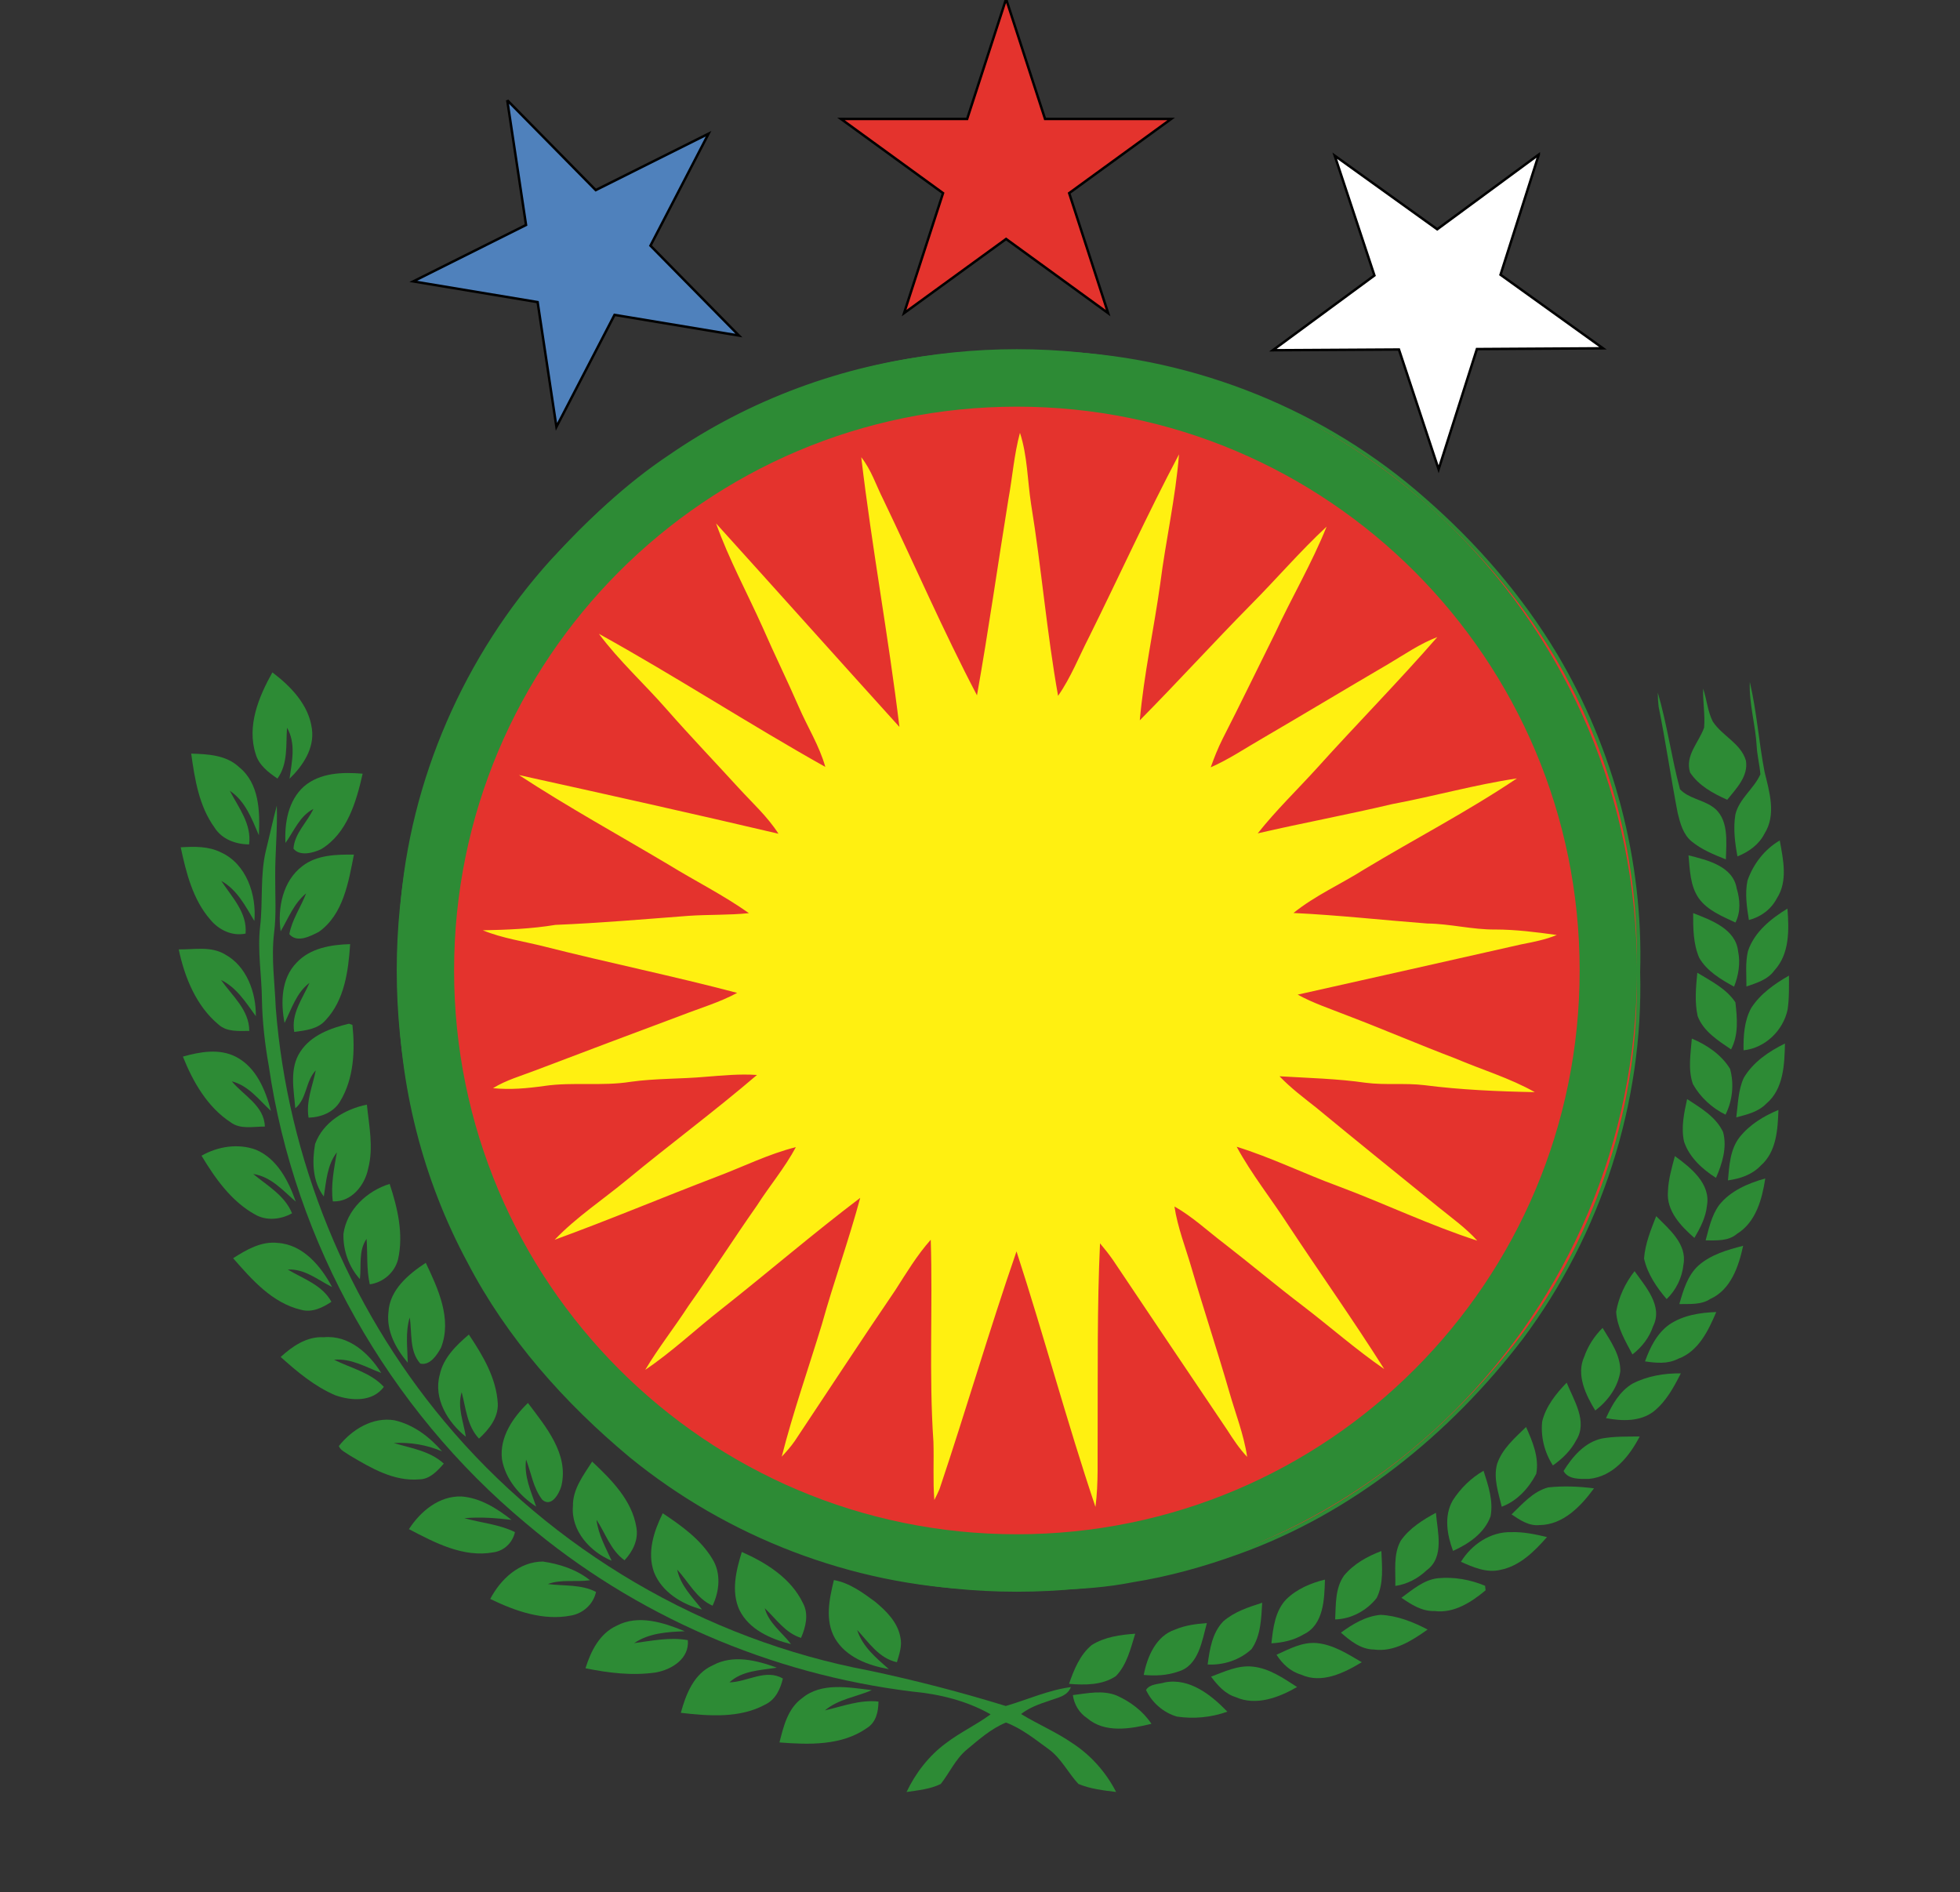 <?xml version="1.0" encoding="UTF-8" standalone="no"?>
<svg
   xmlns:dc="http://purl.org/dc/elements/1.1/"
   xmlns:cc="http://creativecommons.org/ns#"
   xmlns:rdf="http://www.w3.org/1999/02/22-rdf-syntax-ns#"
   xmlns:svg="http://www.w3.org/2000/svg"
   xmlns="http://www.w3.org/2000/svg"
   xmlns:sodipodi="http://sodipodi.sourceforge.net/DTD/sodipodi-0.dtd"
   xmlns:inkscape="http://www.inkscape.org/namespaces/inkscape"
   width="400.573"
   height="386.636"
   viewBox="0 0 320.458 309.309"
   version="1.1"
   id="svg2"
   inkscape:version="0.48.4 r9939"
   sodipodi:docname="Coat_of_Arms_of_Rojava.svg">
  <rect x="0" y="0" width="320.458" height="309.309" fill="#333333" stroke="none"/>
  <defs
     id="defs237" />
  <sodipodi:namedview
     pagecolor="#ffffff"
     bordercolor="#666666"
     borderopacity="1"
     objecttolerance="10"
     gridtolerance="10"
     guidetolerance="10"
     inkscape:pageopacity="0"
     inkscape:pageshadow="2"
     inkscape:window-width="1680"
     inkscape:window-height="988"
     id="namedview235"
     showgrid="false"
     inkscape:zoom="1.4142136"
     inkscape:cx="279.23195"
     inkscape:cy="226.44521"
     inkscape:window-x="-8"
     inkscape:window-y="-8"
     inkscape:window-maximized="1"
     inkscape:current-layer="g5222"
     fit-margin-top="0"
     fit-margin-left="0"
     fit-margin-right="0"
     fit-margin-bottom="0" />
  <g
     id="#ffffffff"
     transform="translate(-436.952,585.356)" />
  <g
     id="g5222"
     transform="matrix(0.929,0,0,0.929,-36.335,-731.268)">
    <path
       id="Star-6-5"
       d="m 216.181,786.973 -6.857,21.118 -22.201,0 17.957,13.051 -6.857,21.118 17.957,-13.051 17.957,13.051 -6.857,-21.118 17.948,-13.051 -22.192,0 -6.857,-21.118 z"
       style="fill:#e4332d;fill-opacity:1;stroke:#000000;stroke-opacity:1;stroke-width:0.43;stroke-miterlimit:4;stroke-dasharray:none"
       inkscape:connector-curvature="0" />
    <path
       id="Star-6-5-1"
       d="m 309.935,814.345 -17.879,13.158 -18.036,-12.949 6.982,21.077 -17.879,13.158 22.196,-0.129 6.982,21.077 6.738,-21.156 22.188,-0.134 -18.029,-12.944 6.738,-21.156 z"
       style="fill:#ffffff;fill-opacity:1;stroke:#000000;stroke-opacity:1;stroke-width:0.43;stroke-miterlimit:4;stroke-dasharray:none"
       inkscape:connector-curvature="0" />
    <path
       id="Star-6-5-1-7"
       d="m 128.384,804.791 15.574,15.821 19.857,-9.933 -10.226,19.707 15.574,15.821 -21.896,-3.639 -10.226,19.707 -3.309,-21.956 -21.888,-3.643 19.849,-9.929 -3.309,-21.956 z"
       style="fill:#4f81bc;fill-opacity:1;stroke:#000000;stroke-opacity:1;stroke-width:0.43;stroke-miterlimit:4;stroke-dasharray:none"
       inkscape:connector-curvature="0" />
    <g
       transform="matrix(0.622,0,0,0.622,-28.928,774.169)"
       id="#01964aff-9-4"
       style="fill:#2d8b35;fill-opacity:1">
      <path
         style="fill:#2d8b35;fill-opacity:1"
         inkscape:connector-curvature="0"
         d="m 186.46,211.11 c 5.24,3.96 10.33,9.22 11.19,16.02 0.74,5.51 -2.58,10.42 -6.34,14.07 0.66,-4.83 1.89,-9.92 -0.71,-14.43 -0.35,4.87 0.34,10.18 -2.71,14.38 -2.56,-1.76 -5.26,-3.79 -6.15,-6.92 -2.57,-7.95 0.85,-16.22 4.72,-23.12 z"
         id="path33-9-6" />
      <path
         style="fill:#2d8b35;fill-opacity:1"
         inkscape:connector-curvature="0"
         d="m 604.5,213.82 c 1.96,8.36 2.55,17 4.17,25.44 1.38,5.62 3.36,12.15 -0.01,17.46 -1.56,3.11 -4.49,5.19 -7.66,6.45 -0.72,-3.88 -1.22,-7.89 -0.59,-11.82 1.06,-4.52 5.27,-7.32 7.08,-11.4 -0.2,-2.69 -0.91,-5.31 -1.05,-8.01 -0.34,-6.07 -2.2,-12.01 -1.94,-18.12 z"
         id="path35-8-1" />
      <path
         style="fill:#2d8b35;fill-opacity:1"
         inkscape:connector-curvature="0"
         d="m 591.29,215.71 c 1.04,3.05 1.26,6.37 2.72,9.28 2.64,4.1 7.94,6.15 9.38,11.07 0.77,4.39 -2.75,7.94 -5.28,11.09 -3.97,-1.78 -8.04,-3.97 -10.5,-7.69 -1.55,-4.82 2.5,-8.55 3.96,-12.74 0.3,-3.67 -0.39,-7.34 -0.28,-11.01 z"
         id="path37-6-8" />
      <path
         style="fill:#2d8b35;fill-opacity:1"
         inkscape:connector-curvature="0"
         d="m 578.46,216.83 c 2.65,8.97 3.85,18.31 6.28,27.34 2.37,2.55 6.33,2.95 9.19,4.94 4.74,3.24 3.93,9.89 3.79,14.91 -3.37,-1.35 -6.81,-2.74 -9.65,-5.06 -2.45,-1.98 -3.28,-5.19 -3.99,-8.11 -1.93,-9.99 -3.36,-20.08 -5.39,-30.05 -0.15,-1.32 -0.23,-2.64 -0.23,-3.97 z"
         id="path39-5-2" />
      <path
         style="fill:#2d8b35;fill-opacity:1"
         inkscape:connector-curvature="0"
         d="m 163.49,234.09 c 4.72,0.14 9.93,0.39 13.57,3.84 5.7,4.59 5.91,12.56 5.58,19.26 -1.99,-4.63 -3.83,-9.66 -8.22,-12.58 2.48,4.79 6.22,9.43 5.45,15.18 -3.81,-0.05 -7.7,-1.45 -9.8,-4.81 -4.37,-6.05 -5.58,-13.67 -6.58,-20.89 z"
         id="path41-0-1" />
      <path
         style="fill:#2d8b35;fill-opacity:1"
         inkscape:connector-curvature="0"
         d="m 195.37,243.4 c 4.55,-3.93 10.93,-4.11 16.63,-3.63 -1.79,7.92 -4.37,16.93 -11.78,21.38 -2.28,1.07 -6.03,2.04 -7.79,-0.17 0.29,-4.36 3.88,-7.44 5.63,-11.24 -3.89,2.01 -5.47,6.27 -7.9,9.63 -0.3,-5.68 0.79,-11.99 5.21,-15.97 z"
         id="path43-2-1" />
      <path
         style="fill:#2d8b35;fill-opacity:1"
         inkscape:connector-curvature="0"
         d="m 184.65,261.42 c 1.05,-4.2 1.93,-8.43 3.06,-12.61 0.23,6.74 -0.51,13.46 -0.45,20.19 -0.03,5.34 0.36,10.69 -0.34,16 -0.81,6.99 0.22,13.99 0.49,20.98 3.31,42.66 20.24,84.15 47.66,116.99 30.37,36.47 73.73,61.81 120.35,70.57 13,2.75 25.88,6.09 38.56,10 6.12,-1.79 12.02,-4.5 18.41,-5.35 -1,2.7 -4.02,3.02 -6.36,3.95 -2.72,0.88 -5.44,1.9 -7.73,3.67 4.79,2.93 10.01,5.11 14.63,8.32 5.19,3.4 9.43,8.21 12.26,13.73 -3.6,-0.44 -7.3,-0.86 -10.67,-2.27 -2.92,-3.14 -4.82,-7.2 -8.34,-9.78 -3.86,-2.79 -7.65,-5.9 -12.15,-7.59 -4.21,1.73 -7.67,4.81 -11.12,7.69 -3.17,2.64 -4.83,6.51 -7.33,9.69 -2.99,1.48 -6.43,1.78 -9.69,2.28 2.57,-5.38 6.32,-10.25 11.14,-13.81 4,-3.05 8.6,-5.19 12.65,-8.17 -6.72,-3.83 -14.45,-5.73 -22.11,-6.44 -40.04,-4.88 -78.63,-21.51 -109.41,-47.63 -38.88,-32.38 -65.47,-79.27 -72.72,-129.39 -1.12,-6.23 -1.82,-12.53 -1.94,-18.85 -0.07,-6.87 -1.3,-13.73 -0.51,-20.59 0.84,-7.18 -0.05,-14.5 1.66,-21.58 z"
         id="path45-8-9" />
      <path
         style="fill:#2d8b35;fill-opacity:1"
         inkscape:connector-curvature="0"
         d="m 603.83,270.05 c 1.6,-4.67 4.84,-8.89 9.14,-11.39 0.97,5.38 2.36,11.49 -0.84,16.41 -1.62,3.1 -4.53,5.23 -7.89,6.1 -0.6,-3.66 -1.15,-7.45 -0.41,-11.12 z"
         id="path47-6-7" />
      <path
         style="fill:#2d8b35;fill-opacity:1"
         inkscape:connector-curvature="0"
         d="m 160.52,260.6 c 3.85,-0.24 7.87,-0.34 11.41,1.45 7.19,3.25 10.09,12.01 9.43,19.39 -2.53,-4.21 -4.87,-8.84 -9.35,-11.33 2.98,4.59 7.4,8.97 6.86,14.9 -3.78,0.8 -7.56,-1.03 -9.94,-3.91 -4.98,-5.69 -6.86,-13.3 -8.41,-20.5 z"
         id="path49-0-6" />
      <path
         style="fill:#2d8b35;fill-opacity:1"
         inkscape:connector-curvature="0"
         d="m 194.94,265.92 c 4.11,-3.2 9.62,-3.3 14.59,-3.26 -1.54,7.79 -2.98,16.94 -9.93,21.86 -2.43,1.25 -6.18,3.22 -8.34,0.65 0.75,-4.16 3.26,-7.65 4.75,-11.54 -3.44,2.79 -5.03,7.03 -7.21,10.74 -0.93,-6.56 0.59,-14.26 6.14,-18.45 z"
         id="path51-2-2" />
      <path
         style="fill:#2d8b35;fill-opacity:1"
         inkscape:connector-curvature="0"
         d="m 587.15,262.87 c 5.26,1.32 12.57,3.03 13.63,9.33 0.96,3.17 1.2,6.65 -0.34,9.68 -3.75,-1.77 -7.91,-3.4 -10.41,-6.9 -2.44,-3.53 -2.48,-7.99 -2.88,-12.11 z"
         id="path53-0-4-9" />
      <path
         style="fill:#2d8b35;fill-opacity:1"
         inkscape:connector-curvature="0"
         d="m 603.98,289.95 c 1.8,-5.39 6.47,-9.15 11.17,-12.01 0.46,5.96 0.65,12.79 -3.7,17.5 -1.86,2.61 -5.03,3.54 -7.91,4.54 0.03,-3.34 -0.35,-6.75 0.44,-10.03 z"
         id="path55-9-8-5" />
      <path
         style="fill:#2d8b35;fill-opacity:1"
         inkscape:connector-curvature="0"
         d="m 588.47,279.22 c 5.08,1.98 12,4.48 12.71,10.75 0.71,3.4 0.12,6.87 -1.14,10.06 -3.74,-2.07 -7.68,-4.38 -9.86,-8.18 -1.7,-3.96 -1.73,-8.39 -1.71,-12.63 z"
         id="path57-4-6-2" />
      <path
         style="fill:#2d8b35;fill-opacity:1"
         inkscape:connector-curvature="0"
         d="m 193.28,293.27 c 3.85,-4.16 9.77,-5.13 15.18,-5.28 -0.49,7.5 -1.57,15.81 -6.94,21.51 -2.21,2.57 -5.73,2.92 -8.87,3.32 -0.95,-5.15 2.36,-9.43 4.31,-13.87 -3.71,2.8 -5.07,7.36 -7.06,11.35 -1.1,-5.75 -0.97,-12.57 3.38,-17.03 z"
         id="path59-8-5-0" />
      <path
         style="fill:#2d8b35;fill-opacity:1"
         inkscape:connector-curvature="0"
         d="m 159.96,289.49 c 4.37,0.04 9.17,-0.98 13.12,1.42 6.13,3.34 8.78,10.81 8.7,17.47 -2.8,-3.85 -5.41,-8.09 -9.85,-10.25 3.14,4.49 8,8.48 7.99,14.41 -2.94,0.01 -6.3,0.35 -8.67,-1.77 -6.35,-5.27 -9.63,-13.4 -11.29,-21.28 z"
         id="path61-8-0-0" />
      <path
         style="fill:#2d8b35;fill-opacity:1"
         inkscape:connector-curvature="0"
         d="m 589.64,296.08 c 3.86,2.37 8.22,4.49 10.78,8.38 0.51,4.42 0.94,9.24 -1.23,13.31 -3.66,-2.49 -7.82,-5.09 -9.45,-9.41 -0.89,-4.03 -0.49,-8.21 -0.1,-12.28 z"
         id="path63-2-9-3" />
      <path
         style="fill:#2d8b35;fill-opacity:1"
         inkscape:connector-curvature="0"
         d="m 604.93,306 c 2.59,-3.98 6.58,-6.78 10.65,-9.1 -0.01,3.21 0.09,6.44 -0.39,9.62 -1.26,5.93 -6.36,10.87 -12.46,11.51 -0.07,-4.08 0.18,-8.39 2.2,-12.03 z"
         id="path65-4-0-9" />
      <path
         style="fill:#2d8b35;fill-opacity:1"
         inkscape:connector-curvature="0"
         d="m 194.39,318.39 c 3.04,-4.65 8.57,-6.64 13.73,-7.89 l 0.99,0.35 c 0.77,7.31 0.4,15.29 -3.54,21.72 -1.89,3.09 -5.39,4.4 -8.87,4.52 -0.78,-4.62 1.15,-8.96 2.04,-13.39 -2.94,3.07 -2.47,8.01 -5.8,10.73 -0.42,-5.29 -1.73,-11.32 1.45,-16.04 z"
         id="path67-5-0-1" />
      <path
         style="fill:#2d8b35;fill-opacity:1"
         inkscape:connector-curvature="0"
         d="m 588.09,314.71 c 4.26,1.79 8.38,4.56 10.82,8.57 1.18,4.26 0.7,8.99 -1.29,12.96 -3.83,-1.89 -7.14,-4.92 -9.22,-8.65 -1.45,-4.13 -0.63,-8.63 -0.31,-12.88 z"
         id="path69-5-6-8" />
      <path
         style="fill:#2d8b35;fill-opacity:1"
         inkscape:connector-curvature="0"
         d="m 602.77,325.86 c 2.62,-4.48 7.1,-7.51 11.67,-9.75 -0.13,5.92 -0.37,12.91 -5.31,17.04 -2.25,2.31 -5.46,3.06 -8.46,3.85 0.5,-3.73 0.51,-7.66 2.1,-11.14 z"
         id="path73-71-3-1" />
      <path
         style="fill:#2d8b35;fill-opacity:1"
         inkscape:connector-curvature="0"
         d="m 161.14,319.81 c 4.85,-1.36 10.29,-2.36 15,0.06 5.75,2.96 8.37,9.39 9.92,15.32 -3.41,-3.15 -6.36,-7.19 -11.09,-8.38 3.36,4.03 9.2,6.92 9.36,12.8 -3.24,-0.03 -6.95,0.89 -9.74,-1.25 -6.53,-4.29 -10.63,-11.45 -13.45,-18.55 z"
         id="path75-1-8-9" />
      <path
         style="fill:#2d8b35;fill-opacity:1"
         inkscape:connector-curvature="0"
         d="m 586.76,331.83 c 3.83,2.51 8.18,5.02 10.18,9.35 1.18,4.35 -0.26,8.94 -2.01,12.94 -3.88,-2.46 -7.54,-5.79 -9.04,-10.25 -0.88,-4 0,-8.12 0.87,-12.04 z"
         id="path77-52-9-5" />
      <path
         style="fill:#2d8b35;fill-opacity:1"
         inkscape:connector-curvature="0"
         d="m 198.54,344.55 c 2.26,-6.21 8.44,-9.89 14.66,-11.15 0.6,5.99 1.93,12.13 0.36,18.1 -0.94,4.74 -4.77,9.54 -10,9.27 -0.62,-4.67 0.37,-9.29 1.14,-13.87 -2.76,3.6 -3,8.2 -3.69,12.5 -3.21,-4.24 -3.34,-9.82 -2.47,-14.85 z"
         id="path81-6-4-3" />
      <path
         style="fill:#2d8b35;fill-opacity:1"
         inkscape:connector-curvature="0"
         d="m 601.58,342.65 c 2.83,-3.58 6.85,-6.02 11.02,-7.75 -0.2,5.5 -0.54,11.84 -5,15.74 -2.43,2.59 -5.86,3.72 -9.29,4.19 0.38,-4.18 0.6,-8.73 3.27,-12.18 z"
         id="path83-14-4-2" />
      <path
         style="fill:#2d8b35;fill-opacity:1"
         inkscape:connector-curvature="0"
         d="m 166.41,347.85 c 4.61,-2.63 10.32,-3.54 15.37,-1.7 6.06,2.54 9.24,8.84 11.31,14.71 -3.63,-3.16 -7.02,-7.09 -12.06,-7.84 4.02,3.32 8.91,6.05 10.99,11.12 -3.19,1.79 -7.27,2.22 -10.51,0.32 -6.68,-3.72 -11.24,-10.2 -15.1,-16.61 z"
         id="path87-2-0-5" />
      <path
         style="fill:#2d8b35;fill-opacity:1"
         inkscape:connector-curvature="0"
         d="m 583.3,347.96 c 4.47,3.26 10.19,7.79 9.07,14.02 -0.32,3.31 -1.9,6.31 -3.55,9.13 -3.79,-3.29 -7.93,-7.63 -7.49,-13.04 0.1,-3.46 1.09,-6.8 1.97,-10.11 z"
         id="path89-2-6-2" />
      <path
         style="fill:#2d8b35;fill-opacity:1"
         inkscape:connector-curvature="0"
         d="m 595.82,361.81 c 3.22,-4.05 8.19,-6.15 13.05,-7.52 -0.9,5.84 -2.63,12.37 -8.01,15.67 -2.47,2.13 -5.83,1.83 -8.86,1.85 0.92,-3.43 1.69,-7.07 3.82,-10 z"
         id="path93-6-1-5" />
      <path
         style="fill:#2d8b35;fill-opacity:1"
         inkscape:connector-curvature="0"
         d="m 206.57,369.97 c 0.92,-6.84 6.68,-12.17 13.07,-14.14 2.25,6.82 3.97,14.14 2.39,21.3 -0.95,3.76 -4.18,6.58 -8.01,7.11 -0.96,-4.23 -0.59,-8.58 -0.91,-12.86 -2.34,3.36 -1.43,7.57 -1.89,11.38 -3.13,-3.44 -4.79,-8.16 -4.65,-12.79 z"
         id="path97-5-4-8" />
      <path
         style="fill:#2d8b35;fill-opacity:1"
         inkscape:connector-curvature="0"
         d="m 578.01,364.95 c 3.63,3.68 8.78,7.88 7.72,13.67 -0.38,3.71 -2.07,7.22 -4.76,9.8 -2.86,-3.34 -5.43,-7.13 -6.4,-11.48 0.31,-4.17 1.93,-8.13 3.44,-11.99 z"
         id="path101-6-6-6" />
      <path
         style="fill:#2d8b35;fill-opacity:1"
         inkscape:connector-curvature="0"
         d="m 175.35,376.85 c 3.79,-2.41 8,-4.88 12.69,-4.32 7.14,0.49 12.17,6.61 15.32,12.48 -4.03,-2.01 -7.76,-5.22 -12.54,-4.95 4.39,2.64 9.72,4.33 12.34,9.12 -2.5,1.67 -5.48,3.12 -8.56,2.27 -8.17,-1.91 -13.96,-8.55 -19.25,-14.6 z"
         id="path103-1-3-7" />
      <path
         style="fill:#2d8b35;fill-opacity:1"
         inkscape:connector-curvature="0"
         d="m 589.95,378.94 c 3.53,-3.12 8.19,-4.46 12.66,-5.6 -1.25,5.79 -3.47,12.44 -9.32,15.05 -2.6,1.71 -5.79,1.37 -8.73,1.44 1.11,-3.88 2.3,-8.07 5.39,-10.89 z"
         id="path107-9-8-7" />
      <path
         style="fill:#2d8b35;fill-opacity:1"
         inkscape:connector-curvature="0"
         d="m 219.3,392.13 c 0.34,-6.35 5.65,-10.73 10.56,-13.98 3.47,7.3 7.5,15.92 4.31,24.01 -1.13,2.09 -3.14,5.14 -5.86,4.5 -3.16,-3.57 -2.29,-8.68 -2.99,-13.04 -1.27,4.16 -0.64,8.54 -0.55,12.8 -3.36,-3.97 -6.08,-8.92 -5.47,-14.29 z"
         id="path109-2-8-2" />
      <path
         style="fill:#2d8b35;fill-opacity:1"
         inkscape:connector-curvature="0"
         d="m 566.68,392.01 c 0.72,-4.2 2.59,-8.16 5.21,-11.5 3.11,4.43 8.12,9.89 5.24,15.59 -1.07,3.21 -3.18,5.92 -5.84,7.97 -2.01,-3.8 -4.35,-7.67 -4.61,-12.06 z"
         id="path111-7-2-2" />
      <path
         style="fill:#2d8b35;fill-opacity:1"
         inkscape:connector-curvature="0"
         d="m 581.67,395.65 c 3.9,-2.66 8.71,-3.41 13.33,-3.57 -2.23,5.24 -5.03,11.15 -10.78,13.22 -2.92,1.53 -6.24,1.21 -9.37,0.74 1.4,-3.92 3.36,-7.9 6.82,-10.39 z"
         id="path115-1-9" />
      <path
         style="fill:#2d8b35;fill-opacity:1"
         inkscape:connector-curvature="0"
         d="m 557.67,404.66 c 1.07,-3.06 2.88,-5.81 5.17,-8.09 2.27,3.76 5.08,7.68 5.02,12.26 -0.65,4.5 -3.53,8.41 -7.09,11.11 -2.71,-4.44 -5.48,-10.14 -3.1,-15.28 z"
         id="path121-9-4" />
      <path
         style="fill:#2d8b35;fill-opacity:1"
         inkscape:connector-curvature="0"
         d="m 188.81,404.79 c 3.36,-3.07 7.45,-5.88 12.22,-5.58 7.01,-0.67 12.78,4.53 16.23,10.1 -4.33,-1.62 -8.53,-4.2 -13.34,-3.73 4.79,2.39 10.3,3.58 14.08,7.67 -3.18,4.32 -9.17,3.99 -13.73,2.38 -5.84,-2.49 -10.78,-6.63 -15.46,-10.84 z"
         id="path123-8-1" />
      <path
         style="fill:#2d8b35;fill-opacity:1"
         inkscape:connector-curvature="0"
         d="m 233.81,409.84 c 1.01,-4.79 4.66,-8.34 8.24,-11.39 3.94,5.87 7.79,12.32 8.19,19.55 0.15,4.02 -2.52,7.32 -5.32,9.89 -3.39,-3.59 -3.7,-8.61 -4.9,-13.13 -1.31,4.21 0.54,8.44 1.18,12.6 -5.11,-4.07 -9.23,-10.8 -7.39,-17.52 z"
         id="path125-4-9" />
      <path
         style="fill:#2d8b35;fill-opacity:1"
         inkscape:connector-curvature="0"
         d="m 571.32,412.33 c 4.2,-2.17 8.97,-2.95 13.66,-2.9 -2,3.95 -4.2,8.02 -7.73,10.81 -3.84,2.9 -8.95,2.71 -13.44,1.86 1.68,-3.76 3.86,-7.61 7.51,-9.77 z"
         id="path127-0-6" />
      <path
         style="fill:#2d8b35;fill-opacity:1"
         inkscape:connector-curvature="0"
         d="m 545.75,423.04 c 1.05,-4.3 3.91,-7.86 6.93,-10.98 2.02,5.02 6.04,11.02 2.68,16.31 -1.52,2.92 -3.92,5.23 -6.58,7.11 -2.37,-3.66 -3.49,-8.1 -3.03,-12.44 z"
         id="path131-6-9" />
      <path
         style="fill:#2d8b35;fill-opacity:1"
         inkscape:connector-curvature="0"
         d="m 251.42,433.73 c -0.74,-6.23 3.09,-11.8 7.35,-15.93 5.05,6.75 11.64,14.43 9.45,23.52 -0.63,2.17 -2.8,6.09 -5.37,3.89 -2.59,-3.3 -3.14,-7.59 -4.61,-11.4 -0.63,4.71 1.38,8.99 2.86,13.32 -4.69,-3.08 -8.71,-7.74 -9.68,-13.4 z"
         id="path135-6-8" />
      <path
         style="fill:#2d8b35;fill-opacity:1"
         inkscape:connector-curvature="0"
         d="m 205.26,430 c 3.69,-4.67 9.61,-8.34 15.77,-7.29 5.37,1.23 9.91,4.68 13.45,8.8 -4.32,-1.87 -8.99,-2.62 -13.68,-2.37 4.89,1.46 10.25,2.23 14.16,5.83 -1.83,2.06 -3.92,4.41 -6.92,4.45 -7.24,0.63 -13.75,-3.24 -19.73,-6.8 -1.07,-0.78 -2.51,-1.32 -3.05,-2.62 z"
         id="path139-5-2" />
      <path
         style="fill:#2d8b35;fill-opacity:1"
         inkscape:connector-curvature="0"
         d="m 532.99,435.07 c 1.44,-4.32 5.04,-7.38 8.2,-10.47 1.83,4.12 3.75,8.64 2.88,13.25 -2.1,4.05 -5.41,7.69 -9.77,9.31 -0.92,-3.93 -2.41,-8.05 -1.31,-12.09 z"
         id="path141-4-5" />
      <path
         style="fill:#2d8b35;fill-opacity:1"
         inkscape:connector-curvature="0"
         d="m 562.69,427.85 c 3.51,-0.62 7.1,-0.53 10.65,-0.56 -2.93,5.64 -7.52,11.34 -14.32,11.99 -2.42,0.04 -5.94,0.23 -7.22,-2.23 2.53,-4.07 5.98,-8.15 10.89,-9.2 z"
         id="path143-2-5" />
      <path
         style="fill:#2d8b35;fill-opacity:1"
         inkscape:connector-curvature="0"
         d="m 271.5,446.99 c -0.09,-4.81 2.99,-8.76 5.44,-12.6 5.43,5.11 11.26,10.91 12.51,18.59 0.65,3.52 -1.01,6.82 -3.35,9.33 -3.94,-2.82 -5.35,-7.58 -7.93,-11.45 0.5,4.16 2.59,7.82 4.28,11.57 -6.09,-2.49 -11.55,-8.51 -10.95,-15.44 z"
         id="path147-9-4" />
      <path
         style="fill:#2d8b35;fill-opacity:1"
         inkscape:connector-curvature="0"
         d="m 520.44,445.38 c 2.2,-3.42 5.18,-6.36 8.72,-8.39 1.33,4.14 2.82,8.5 1.98,12.9 -1.74,4.76 -6.18,7.78 -10.62,9.77 -1.68,-4.56 -2.61,-9.83 -0.08,-14.28 z"
         id="path149-7-9" />
      <path
         style="fill:#2d8b35;fill-opacity:1"
         inkscape:connector-curvature="0"
         d="m 547.48,441.69 c 4.29,-0.46 8.65,-0.28 12.93,0.27 -3.67,5.02 -8.72,10.34 -15.41,10.39 -3,0.33 -5.57,-1.45 -7.92,-3.02 3.09,-2.95 6.1,-6.52 10.4,-7.64 z"
         id="path151-3-1" />
      <path
         style="fill:#2d8b35;fill-opacity:1"
         inkscape:connector-curvature="0"
         d="m 225.1,453.5 c 3.26,-5.04 8.55,-9.45 14.86,-9.24 5.34,0.39 10.05,3.4 14.17,6.62 -4.43,-0.54 -8.9,-0.86 -13.36,-0.48 4.77,1.33 9.82,1.72 14.32,3.94 -0.64,2.96 -3.04,5.3 -6.07,5.72 -8.54,1.57 -16.6,-2.73 -23.92,-6.56 z"
         id="path153-7-2" />
      <path
         style="fill:#2d8b35;fill-opacity:1"
         inkscape:connector-curvature="0"
         d="m 296.91,449.01 c 5.32,3.54 10.78,7.42 14.1,13.01 2.44,3.97 1.96,9.07 -0.01,13.14 -4.57,-2.05 -6.77,-6.71 -10,-10.21 0.93,4.51 4.3,7.78 7.01,11.29 -5.68,-1.48 -11.38,-4.94 -13.59,-10.6 -1.98,-5.62 -0.02,-11.54 2.49,-16.63 z"
         id="path159-0-5" />
      <path
         style="fill:#2d8b35;fill-opacity:1"
         inkscape:connector-curvature="0"
         d="m 505.73,456.78 c 2.45,-3.54 6.23,-5.89 9.95,-7.91 0.43,5.33 2.51,12.53 -2.6,16.25 -2.47,2.33 -5.52,3.97 -8.89,4.45 0.13,-4.25 -0.63,-8.92 1.54,-12.79 z"
         id="path161-1-0" />
      <path
         style="fill:#2d8b35;fill-opacity:1"
         inkscape:connector-curvature="0"
         d="m 522.77,462.74 c 2.95,-4.86 8.37,-8.54 14.2,-8.39 3.43,-0.11 6.81,0.6 10.14,1.39 -3.56,4.05 -7.68,8.2 -13.18,9.28 -3.89,0.94 -7.69,-0.72 -11.16,-2.28 z"
         id="path163-6-8" />
      <path
         style="fill:#2d8b35;fill-opacity:1"
         inkscape:connector-curvature="0"
         d="m 319.29,459.96 c 6.88,3.03 13.94,7.45 17.28,14.45 1.72,3.14 0.8,6.77 -0.53,9.86 -4.45,-1.39 -7.04,-5.36 -10.26,-8.4 1.13,4.23 4.89,6.83 7.43,10.17 -5.71,-1.44 -11.85,-4.08 -14.6,-9.66 -2.4,-5.23 -0.95,-11.18 0.68,-16.42 z"
         id="path167-7-3" />
      <path
         style="fill:#2d8b35;fill-opacity:1"
         inkscape:connector-curvature="0"
         d="m 489.67,466.66 c 2.73,-3.31 6.61,-5.47 10.58,-6.96 0.18,4.43 0.71,9.2 -1.34,13.29 -2.81,3.56 -7.17,5.94 -11.74,6.05 0.22,-4.17 -0.03,-8.8 2.5,-12.38 z"
         id="path169-5-9" />
      <path
         style="fill:#2d8b35;fill-opacity:1"
         inkscape:connector-curvature="0"
         d="m 248.1,473.25 c 2.97,-5.63 8.2,-10.54 14.9,-10.58 4.77,0.7 9.52,2.24 13.33,5.29 -3.96,0.57 -8.11,-0.34 -11.93,1.07 4.57,0.61 9.39,0.03 13.63,2.23 -0.72,3.44 -3.65,6.1 -7.08,6.69 -7.89,1.54 -15.83,-1.29 -22.85,-4.7 z"
         id="path171-4-3" />
      <path
         style="fill:#2d8b35;fill-opacity:1"
         inkscape:connector-curvature="0"
         d="m 505.92,472.92 c 3.15,-2.28 6.29,-5.08 10.32,-5.53 4.53,-0.44 9.16,0.38 13.35,2.14 0.04,0.32 0.11,0.96 0.15,1.28 -4.03,3.36 -8.98,6.58 -14.48,5.86 -3.54,0.12 -6.55,-1.84 -9.34,-3.75 z"
         id="path173-1-9" />
      <path
         style="fill:#2d8b35;fill-opacity:1"
         inkscape:connector-curvature="0"
         d="m 345.34,467.91 c 4.42,0.79 8.12,3.52 11.65,6.12 3.18,2.62 6.38,5.8 7.15,10.02 0.58,2.42 -0.3,4.81 -0.97,7.1 -5.08,-1.1 -7.94,-5.58 -11.24,-9.12 1.49,4.73 5.38,7.91 8.95,11.08 -5.83,-1.04 -12.08,-3.34 -15.24,-8.71 -2.9,-5.1 -1.6,-11.13 -0.3,-16.49 z"
         id="path179-0-6" />
      <path
         style="fill:#2d8b35;fill-opacity:1"
         inkscape:connector-curvature="0"
         d="m 473.35,473.34 c 2.98,-2.91 6.94,-4.59 10.93,-5.56 -0.15,5.46 -0.32,12.8 -6.04,15.5 -2.74,1.67 -5.93,2.34 -9.1,2.53 0.47,-4.36 1.03,-9.16 4.21,-12.47 z"
         id="path181-1-7" />
      <path
         style="fill:#2d8b35;fill-opacity:1"
         inkscape:connector-curvature="0"
         d="m 455.55,479.56 c 3.11,-2.7 7.12,-4 10.98,-5.23 -0.28,4.45 -0.37,9.34 -3.03,13.13 -3.33,3.08 -7.91,4.57 -12.41,4.34 0.58,-4.3 1.29,-9 4.46,-12.24 z"
         id="path185-6-9" />
      <path
         style="fill:#2d8b35;fill-opacity:1"
         inkscape:connector-curvature="0"
         d="m 488.8,482.79 c 3.31,-2.43 7.03,-4.66 11.21,-5.04 4.71,0.21 9.19,1.99 13.32,4.16 -4.44,3.13 -9.51,6.43 -15.2,5.65 -3.7,-0.04 -6.69,-2.47 -9.33,-4.77 z"
         id="path187-0-9" />
      <path
         style="fill:#2d8b35;fill-opacity:1"
         inkscape:connector-curvature="0"
         d="m 283.82,480.85 c 6.15,-3.28 13.32,-0.93 19.32,1.54 -4.92,0.18 -10.12,0.51 -14.32,3.36 5.04,-0.67 10.09,-1.75 15.19,-0.84 0.47,5.24 -4.55,8.33 -9.07,9.14 -6.63,0.97 -13.37,0.14 -19.89,-1.19 1.5,-4.8 3.96,-9.8 8.77,-12.01 z"
         id="path189-7-7" />
      <path
         style="fill:#2d8b35;fill-opacity:1"
         inkscape:connector-curvature="0"
         d="m 441.87,481.92 c 2.85,-1.2 5.93,-1.62 9,-1.84 -1.37,5.02 -2.31,12.09 -8.15,13.73 -3.11,1.11 -6.46,1.23 -9.71,0.94 0.98,-5.15 3.48,-11.05 8.86,-12.83 z"
         id="path191-1-6" />
      <path
         style="fill:#2d8b35;fill-opacity:1"
         inkscape:connector-curvature="0"
         d="m 418.26,486.32 c 3.65,-2.33 8.1,-2.93 12.34,-3.23 -1.31,4.18 -2.33,8.77 -5.48,12 -3.87,2.59 -8.78,2.55 -13.25,2.18 1.39,-3.99 3.06,-8.17 6.39,-10.95 z"
         id="path193-7-9" />
      <path
         style="fill:#2d8b35;fill-opacity:1"
         inkscape:connector-curvature="0"
         d="m 470.58,489.04 c 3.6,-1.64 7.33,-3.68 11.43,-3.3 4.68,0.46 8.72,3.1 12.69,5.41 -5.03,3.04 -11.36,6.2 -17.22,3.49 -2.99,-0.87 -5.26,-3.04 -6.9,-5.6 z"
         id="path197-4-7-3" />
      <path
         style="fill:#2d8b35;fill-opacity:1"
         inkscape:connector-curvature="0"
         d="m 311.1,492.01 c 5.7,-3.08 12.36,-1.41 18.08,0.68 -4.62,0.76 -9.75,0.8 -13.4,4.16 5.08,-0.09 10.25,-3.93 15.12,-1.08 -0.69,2.92 -2.02,5.87 -4.84,7.28 -7.31,4.04 -16.04,3.33 -24.03,2.42 1.44,-5.29 3.7,-11.09 9.07,-13.46 z"
         id="path199-3-7-5" />
      <path
         style="fill:#2d8b35;fill-opacity:1"
         inkscape:connector-curvature="0"
         d="m 452.06,495.23 c 3.79,-1.4 7.64,-3.3 11.8,-2.83 4.69,0.48 8.68,3.29 12.54,5.77 -5.12,2.96 -11.6,5.43 -17.37,2.86 -3.02,-0.93 -5.15,-3.35 -6.97,-5.8 z"
         id="path201-1-3-7" />
      <path
         style="fill:#2d8b35;fill-opacity:1"
         inkscape:connector-curvature="0"
         d="m 433.66,499.01 c 1.05,-1.77 3.56,-1.6 5.34,-2.15 7,-1.33 13.11,3.57 17.67,8.28 -4.57,1.64 -9.51,2.11 -14.3,1.39 -3.81,-1.14 -7.03,-3.92 -8.71,-7.52 z"
         id="path205-3-5-6" />
      <path
         style="fill:#2d8b35;fill-opacity:1"
         inkscape:connector-curvature="0"
         d="m 336.32,501.34 c 5.52,-4.59 13.23,-3.05 19.76,-2.29 -4.42,1.93 -9.48,2.52 -13.27,5.73 4.99,-1.16 9.92,-3.07 15.14,-2.5 -0.02,2.81 -0.64,5.83 -3.2,7.45 -7.15,5.08 -16.47,4.77 -24.81,4.12 1.14,-4.55 2.36,-9.61 6.38,-12.51 z"
         id="path209-4-9-6" />
      <path
         style="fill:#2d8b35;fill-opacity:1"
         inkscape:connector-curvature="0"
         d="m 412.95,500.46 c 4.11,-0.51 8.48,-1.5 12.46,0.14 3.87,1.74 7.42,4.41 9.78,7.98 -5.9,1.43 -13.15,2.73 -18.18,-1.59 -2.26,-1.48 -3.69,-3.88 -4.06,-6.53 z"
         id="path215-3-8-5" />
    </g>
  </g>
  <g
     transform="matrix(0.586,0,0,0.587,-64.627,-13.08)"
     id="#01964aff-3"
     style="fill:#e4332d;fill-opacity:1;stroke:#2d8b35;stroke-opacity:1">
    <path
       style="fill:#e4332d;fill-opacity:1;stroke:#2d8b35;stroke-opacity:1"
       inkscape:connector-curvature="0"
       d="m 372.44,121.49 c 11.46,-1.5 23.04,-0.56 34.56,-0.82 36.82,1.82 72.92,16.33 100.6,40.74 14.32,12.47 26.94,26.99 36.73,43.29 15.79,26.48 23.99,57.48 23.07,88.3 0.98,36.31 -10.84,72.74 -32.58,101.8 -20.35,26.6 -47.5,48.57 -79.25,59.89 -9.52,3.44 -19.31,6.17 -29.31,7.76 -14.2,2.81 -28.75,2.08 -43.14,2.09 -35.14,-1.32 -69.62,-14.62 -96.86,-36.81 -18.09,-15.06 -34.13,-33.03 -45.06,-54 -12.51,-23.15 -19.17,-49.43 -19.29,-75.73 0.48,-7.48 -0.06,-14.98 0.5,-22.45 2.68,-35.85 17.87,-70.53 42.02,-97.12 10,-10.74 20.67,-20.99 32.95,-29.12 22.21,-15.28 48.28,-24.89 75.06,-27.82 m 3.03,15.23 c -33.38,4.78 -65.38,19.63 -90,42.78 -24.25,23.61 -40.65,55.1 -46.32,88.45 -1.08,5.28 -1.92,10.64 -1.74,16.04 0.27,11.07 -0.91,22.3 1.69,33.18 6.16,36.09 24.78,70.13 52.53,94.13 22.13,18.39 48.96,31.12 77.31,36.25 4.7,0.94 9.53,0.83 14.23,1.85 41.59,3.09 83.73,-11.95 115.36,-38.86 7.3,-7.02 14.71,-14.01 20.75,-22.18 19.52,-25.96 31.72,-57.79 32.93,-90.35 1.09,-22.79 -3.93,-45.6 -12.89,-66.48 -6.79,-16.62 -16.95,-31.69 -28.73,-45.17 -3.31,-4.31 -7.52,-7.76 -11.71,-11.18 -24,-21.05 -54.53,-34.19 -86.04,-38.64 -8.6,-0.37 -17.22,-1.53 -25.83,-0.69 -3.84,0.46 -7.73,0.28 -11.54,0.87 z"
       id="path31-3" />
    <path
       sodipodi:type="arc"
       style="fill:#e4332d;fill-opacity:1;stroke:#2d8b35;stroke-width:24.775;stroke-miterlimit:4;stroke-opacity:1;stroke-dasharray:none"
       id="path5683"
       sodipodi:cx="-3219.2083"
       sodipodi:cy="-1066.1361"
       sodipodi:rx="255.45287"
       sodipodi:ry="255.45287"
       d="m -2963.755,-1066.136 c 0,141.083 -114.37,255.453 -255.453,255.453 -141.083,0 -255.453,-114.37 -255.453,-255.453 0,-141.083 114.37,-255.453 255.453,-255.453 141.083,0 255.453,114.37 255.453,255.453 z"
       transform="matrix(0.646,0,0,0.646,2473.608,981.284)" />
  </g>
  <path
     style="fill:#fff011"
     inkscape:connector-curvature="0"
     d="m 166.761,70.758 c 1.232,3.761 1.22,7.762 1.818,11.64 1.701,10.42 2.557,20.968 4.416,31.359 2.088,-2.986 3.413,-6.407 5.073,-9.634 4.926,-9.933 9.513,-20.047 14.697,-29.845 -0.557,7.111 -2.17,14.081 -3.067,21.15 -1.044,7.451 -2.674,14.826 -3.343,22.33 6.135,-6.195 11.999,-12.655 18.122,-18.862 4.193,-4.218 8.064,-8.748 12.422,-12.802 -2.405,5.984 -5.695,11.552 -8.404,17.396 -2.868,5.75 -5.654,11.54 -8.58,17.255 -0.768,1.52 -1.396,3.104 -1.965,4.699 2.95,-1.291 5.624,-3.109 8.41,-4.711 6.903,-4.031 13.747,-8.149 20.644,-12.186 2.622,-1.549 5.138,-3.309 8,-4.4 -6.369,7.316 -13.196,14.221 -19.688,21.432 -3.226,3.555 -6.698,6.894 -9.677,10.66 7.296,-1.69 14.662,-3.051 21.952,-4.776 6.832,-1.279 13.542,-3.18 20.421,-4.207 -8.041,5.403 -16.679,9.874 -24.978,14.879 -3.824,2.423 -8.017,4.265 -11.554,7.122 7.313,0.346 14.586,1.162 21.881,1.719 3.73,0.041 7.372,1.021 11.108,0.98 3.372,0.006 6.727,0.434 10.064,0.898 -1.865,0.774 -3.859,1.15 -5.83,1.537 -12.169,2.769 -24.356,5.474 -36.532,8.214 2.569,1.408 5.366,2.329 8.082,3.403 5.918,2.259 11.729,4.758 17.653,7.011 4.334,1.854 8.909,3.197 13.031,5.527 -6.035,-0.117 -12.081,-0.375 -18.075,-1.144 -3.173,-0.381 -6.381,0.024 -9.554,-0.387 -4.668,-0.675 -9.395,-0.78 -14.105,-1.062 1.812,1.901 3.912,3.479 5.97,5.104 6.639,5.486 13.36,10.889 20.052,16.322 2.152,1.748 4.44,3.368 6.305,5.445 -7.747,-2.499 -15.108,-6.055 -22.732,-8.9 -5.577,-2.036 -10.926,-4.694 -16.603,-6.448 2.44,4.5 5.66,8.513 8.434,12.808 5.196,7.868 10.656,15.559 15.688,23.532 -4.58,-3.156 -8.762,-6.841 -13.172,-10.226 -4.434,-3.368 -8.686,-6.958 -13.09,-10.367 -2.657,-2.024 -5.114,-4.336 -8.035,-5.984 0.522,3.461 1.83,6.729 2.803,10.079 1.976,6.759 4.205,13.447 6.158,20.212 1.009,3.538 2.387,6.988 2.927,10.643 -1.273,-1.343 -2.293,-2.886 -3.284,-4.435 -6.217,-9.235 -12.445,-18.463 -18.632,-27.715 -0.663,-0.962 -1.396,-1.872 -2.141,-2.757 -0.481,10.402 -0.352,20.822 -0.387,31.236 -0.053,3.954 0.158,7.92 -0.358,11.851 -4.651,-13.805 -8.398,-27.915 -12.908,-41.773 -4.451,12.866 -8.252,25.955 -12.586,38.857 -0.252,0.604 -0.551,1.191 -0.85,1.784 -0.246,-3.174 -0.047,-6.354 -0.147,-9.528 -0.757,-10.989 -0.088,-22.013 -0.44,-33.013 -2.246,2.517 -3.982,5.427 -5.8,8.255 -5.566,8.167 -10.967,16.445 -16.445,24.665 -0.628,0.904 -1.366,1.731 -2.117,2.541 1.859,-7.304 4.369,-14.421 6.563,-21.631 1.935,-6.941 4.393,-13.729 6.269,-20.681 -7.753,5.873 -15.137,12.233 -22.773,18.258 -4.152,3.25 -7.994,6.905 -12.375,9.856 2.158,-3.62 4.78,-6.929 7.067,-10.461 3.836,-5.397 7.395,-10.983 11.202,-16.404 2.059,-3.221 4.551,-6.16 6.357,-9.54 -4.451,1.115 -8.574,3.186 -12.85,4.799 -8.885,3.397 -17.653,7.087 -26.585,10.343 3.554,-3.708 7.882,-6.548 11.829,-9.815 7.014,-5.791 14.333,-11.212 21.248,-17.126 -2.78,-0.194 -5.56,0.076 -8.328,0.293 -4.111,0.376 -8.252,0.252 -12.345,0.827 -4.668,0.745 -9.419,-0.006 -14.093,0.675 -2.78,0.393 -5.589,0.651 -8.392,0.364 2.147,-1.332 4.598,-2.006 6.932,-2.91 7.958,-3.039 15.935,-6.019 23.911,-9.006 3.038,-1.185 6.193,-2.106 9.079,-3.661 -10.445,-2.757 -21.037,-4.922 -31.505,-7.574 -3.372,-0.857 -6.85,-1.332 -10.082,-2.658 3.965,-0.082 7.929,-0.235 11.853,-0.886 7.266,-0.299 14.509,-0.927 21.764,-1.478 3.29,-0.229 6.598,-0.094 9.888,-0.44 -4.158,-2.945 -8.733,-5.227 -13.073,-7.891 -8.187,-4.875 -16.55,-9.469 -24.521,-14.685 14.158,3.127 28.309,6.272 42.426,9.592 -1.789,-2.804 -4.275,-5.04 -6.498,-7.474 -3.924,-4.3 -7.947,-8.495 -11.782,-12.866 -3.636,-4.166 -7.771,-7.897 -11.079,-12.344 12.521,6.929 24.532,14.761 37.018,21.761 -0.974,-3.473 -2.926,-6.542 -4.346,-9.833 -1.894,-4.353 -3.994,-8.607 -5.888,-12.954 -2.545,-5.673 -5.536,-11.159 -7.63,-17.026 10.017,11.071 19.958,22.206 29.981,33.277 -1.777,-14.738 -4.51,-29.352 -6.24,-44.09 1.642,2.059 2.428,4.6 3.607,6.923 5.12,10.654 9.812,21.532 15.313,31.998 1.9,-10.654 3.402,-21.373 5.138,-32.051 0.663,-3.614 0.927,-7.304 1.888,-10.86 z"
     id="path7-7" />
</svg>
